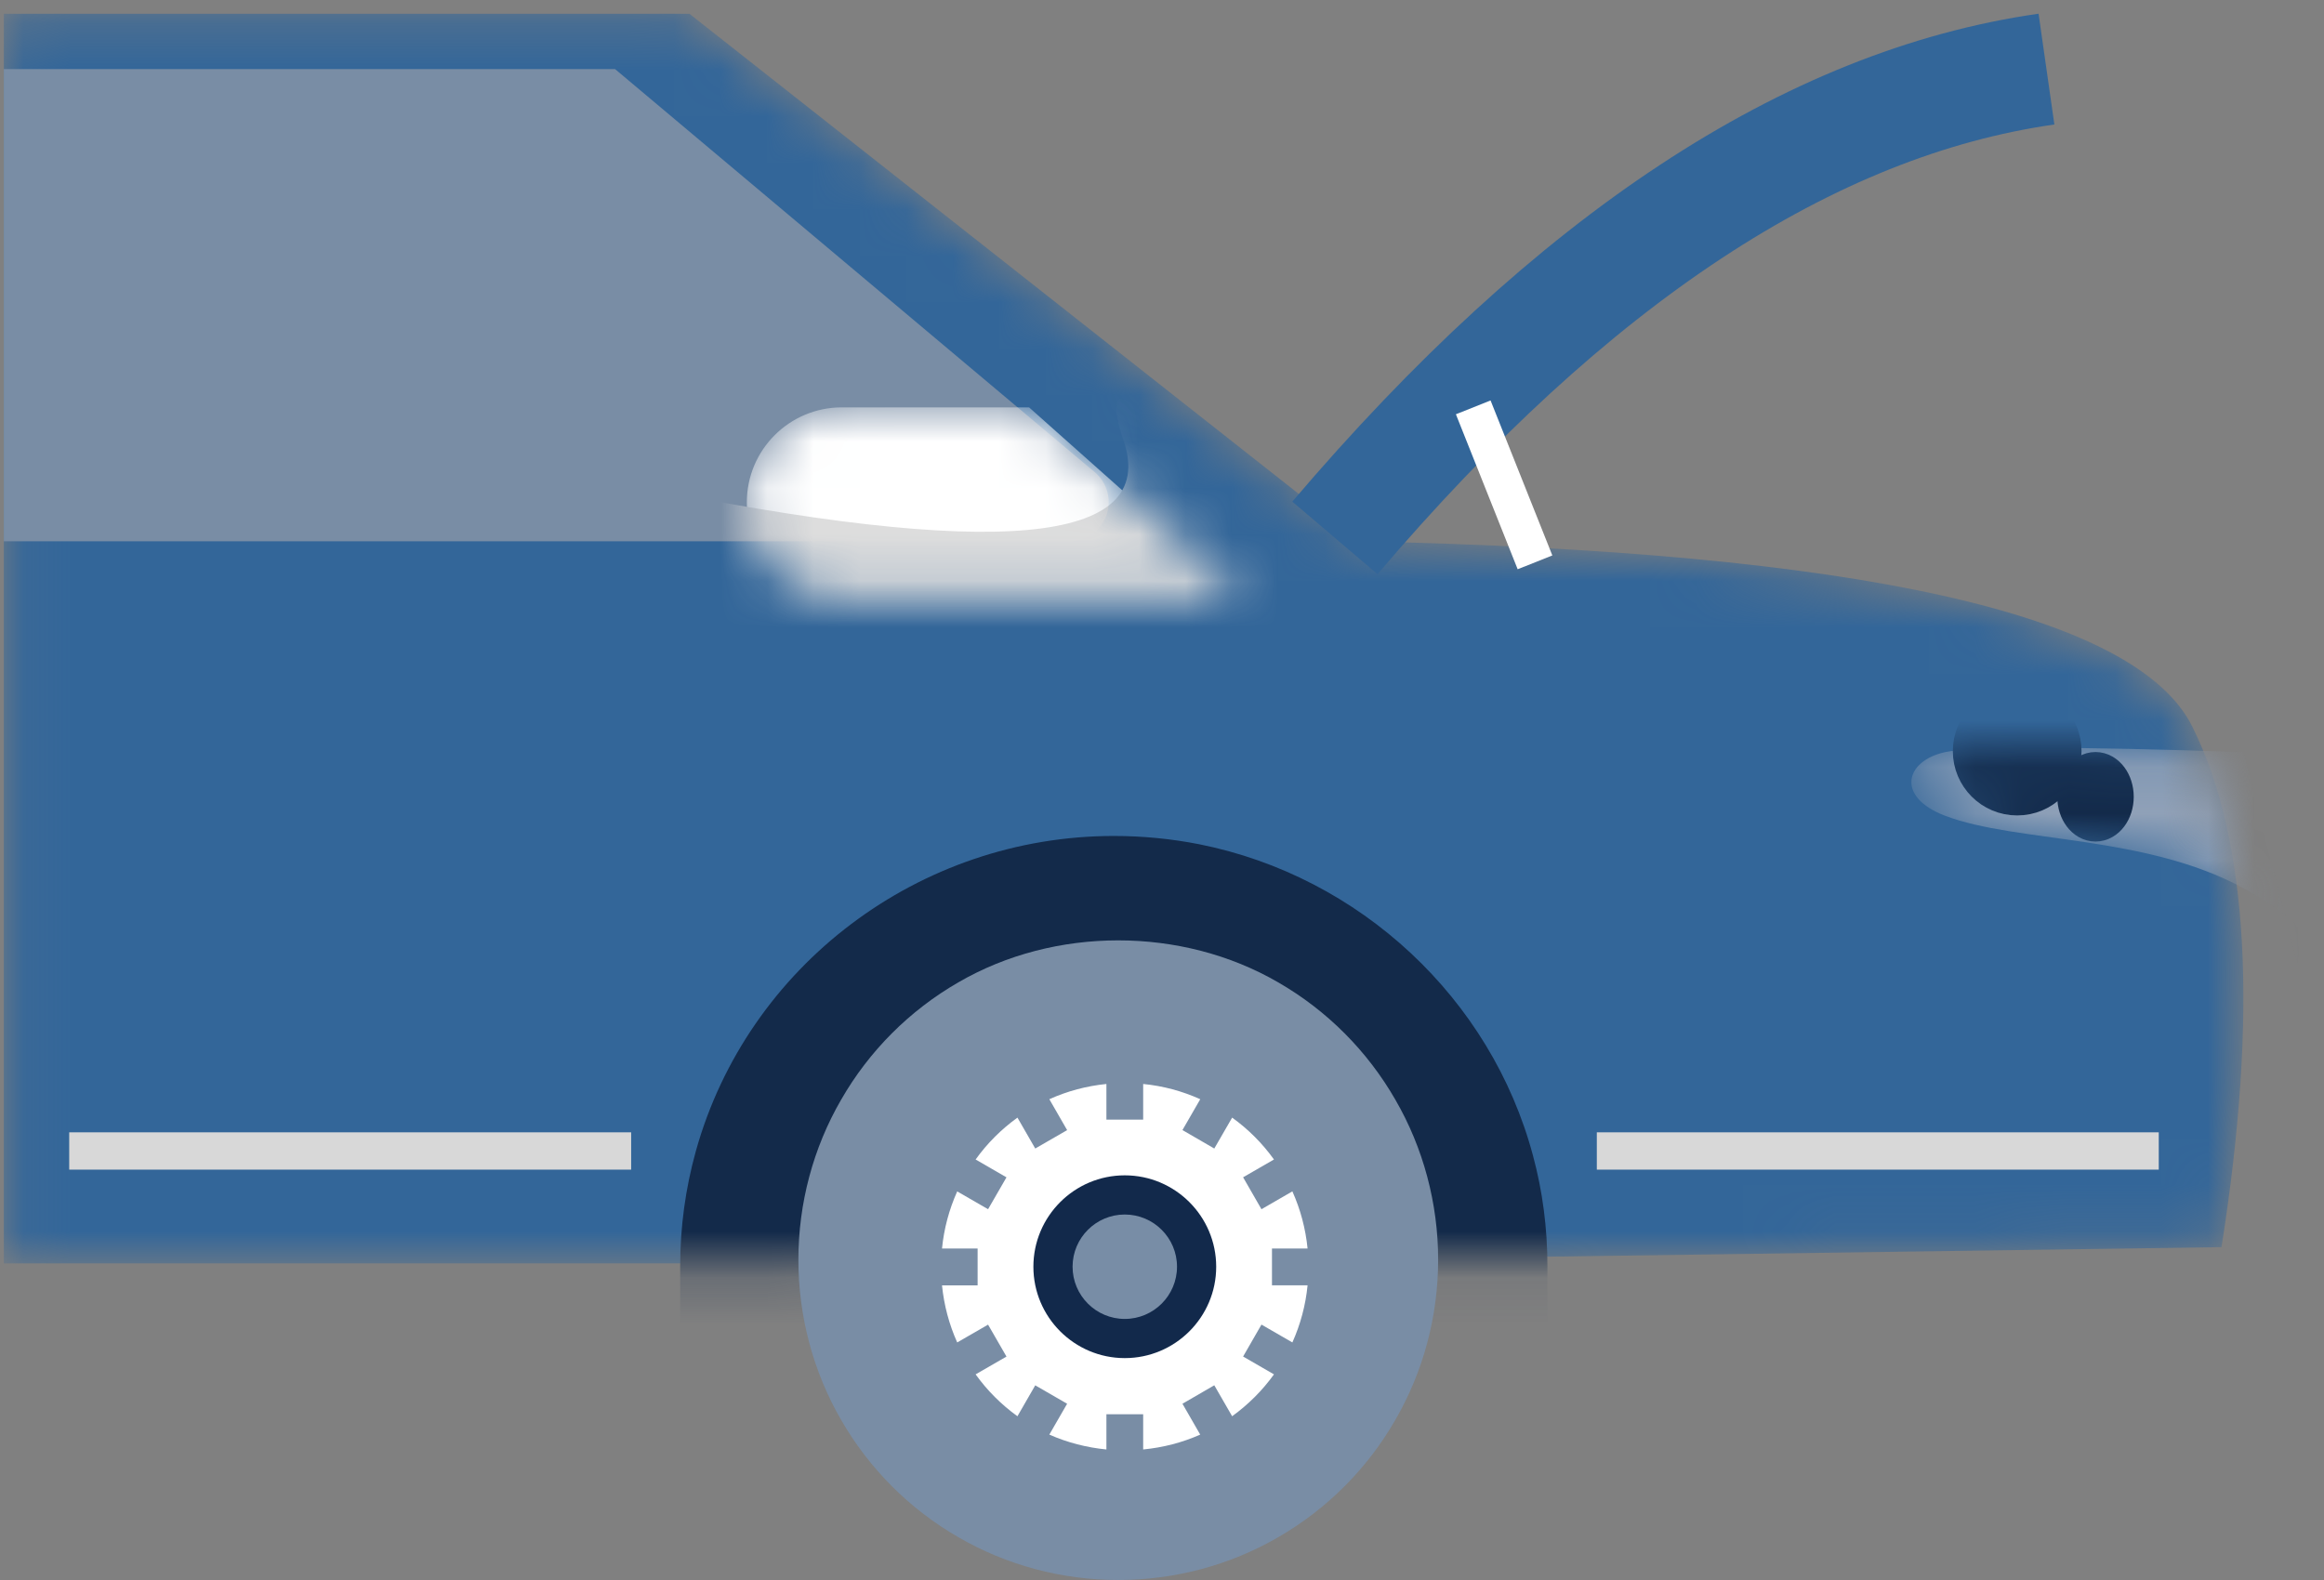 <svg width="50" height="34" viewBox="0 0 50 34" fill="none" xmlns="http://www.w3.org/2000/svg">
<rect x="0" y="0" width="50" height="34" fill="#808080" stroke="none"/>
<g clip-path="url(#clip0_215_11861)">
<mask id="mask0_215_11861" style="mask-type:alpha" maskUnits="userSpaceOnUse" x="0" y="0" width="49" height="28">
<path d="M0.082 0.292H14.827L29.236 11.648C39.984 11.872 45.962 13.203 47.17 15.642C48.379 18.08 48.587 21.812 47.795 26.837L33.664 27.038L14.827 27.187H0.082V0.292Z" fill="white"/>
</mask>
<g mask="url(#mask0_215_11861)">
<path d="M0.082 0.292H14.827L29.236 11.648C39.984 11.872 45.962 13.203 47.17 15.642C48.379 18.08 48.587 21.812 47.795 26.837L33.664 27.038L14.827 27.187H0.082V0.292Z" fill="#336699"/>
<mask id="mask1_215_11861" style="mask-type:alpha" maskUnits="userSpaceOnUse" x="41" y="16" width="9" height="6">
<path d="M48.265 16.184C44.565 16.061 42.427 16.061 41.852 16.184C40.989 16.369 40.775 17.148 41.852 17.556C43.392 18.14 46.141 17.957 48.265 19.112C49.681 19.882 50.099 20.545 49.519 21.099L48.265 16.184Z" fill="white"/>
</mask>
<g mask="url(#mask1_215_11861)">
<path d="M48.265 16.184C44.565 16.061 42.427 16.061 41.852 16.184C40.989 16.369 40.775 17.148 41.852 17.556C43.392 18.14 46.141 17.957 48.265 19.112C49.681 19.882 50.099 20.545 49.519 21.099L48.265 16.184Z" fill="#90A1B8"/>
<path d="M43.399 17.146C43.942 17.146 44.382 16.706 44.382 16.163C44.382 15.62 43.942 15.18 43.399 15.18C42.856 15.18 42.416 15.62 42.416 16.163C42.416 16.706 42.856 17.146 43.399 17.146Z" fill="#132A4A" stroke="#132A4A" stroke-width="0.803"/>
<path d="M45.084 17.708C45.317 17.708 45.505 17.456 45.505 17.146C45.505 16.836 45.317 16.584 45.084 16.584C44.852 16.584 44.663 16.836 44.663 17.146C44.663 17.456 44.852 17.708 45.084 17.708Z" fill="#132A4A" stroke="#132A4A" stroke-width="0.803"/>
</g>
<path fill-rule="evenodd" clip-rule="evenodd" d="M14.634 29.225V27.242C14.634 26.407 14.747 25.576 14.97 24.774C16.082 20.779 19.78 17.989 23.963 17.989C24.581 17.989 25.201 18.049 25.804 18.168C29.263 18.859 32.08 21.488 32.982 24.869C33.188 25.63 33.292 26.428 33.292 27.242V29.225" fill="#132A4A"/>
</g>
<path fill-rule="evenodd" clip-rule="evenodd" d="M0.082 1.487H13.233L23.552 10.16C23.909 10.459 23.955 10.991 23.655 11.347C23.495 11.538 23.259 11.648 23.01 11.648H0.082V1.487Z" fill="#798DA5"/>
<path d="M28.72 11.575C33.823 5.578 38.926 2.215 44.029 1.487" stroke="#336699" stroke-width="2.408"/>
<mask id="mask2_215_11861" style="mask-type:alpha" maskUnits="userSpaceOnUse" x="16" y="8" width="11" height="5">
<path d="M22.14 8.766H18.111C16.983 8.766 16.068 9.681 16.068 10.809C16.068 11.937 16.983 12.852 18.111 12.852H26.731L22.14 8.766Z" fill="white"/>
</mask>
<g mask="url(#mask2_215_11861)">
<path d="M22.14 8.766H18.111C16.983 8.766 16.068 9.681 16.068 10.809C16.068 11.937 16.983 12.852 18.111 12.852H26.731L22.14 8.766Z" fill="white"/>
<path fill-rule="evenodd" clip-rule="evenodd" d="M24.173 9.479C24.94 11.728 21.408 12.046 13.579 10.434L16.068 14.563L30.405 14.78C25.484 8.998 23.407 7.231 24.173 9.479Z" fill="#DDDDDD"/>
</g>
<path d="M31.696 8.766L33.025 12.101" stroke="white" stroke-width="0.803"/>
<path d="M1.489 24.768H13.579" stroke="#D8D8D8" stroke-width="0.803"/>
<path d="M34.355 24.768H46.445" stroke="#D8D8D8" stroke-width="0.803"/>
<path fill-rule="evenodd" clip-rule="evenodd" d="M27.501 21.14C25.425 19.934 22.69 19.935 20.619 21.139C19.571 21.742 18.698 22.616 18.097 23.664C17.495 24.702 17.177 25.894 17.177 27.109C17.177 28.325 17.495 29.516 18.096 30.554C18.699 31.603 19.571 32.476 20.617 33.078C21.655 33.681 22.845 34 24.059 34C25.273 34 26.463 33.681 27.499 33.08C28.547 32.475 29.419 31.603 30.02 30.555C30.622 29.516 30.941 28.325 30.941 27.109C30.941 25.894 30.622 24.702 30.021 23.665C29.419 22.616 28.547 21.742 27.501 21.14Z" fill="#798DA5"/>
<path fill-rule="evenodd" clip-rule="evenodd" d="M26.125 29.81L25.44 30.207L25.822 30.871C25.434 31.044 25.02 31.15 24.595 31.191V30.433H23.804V31.191C23.38 31.15 22.965 31.043 22.576 30.871L22.959 30.207L22.273 29.811L21.89 30.476C21.543 30.226 21.24 29.923 20.99 29.575L21.654 29.192L21.258 28.505L20.594 28.888C20.42 28.501 20.31 28.087 20.267 27.66H21.033V26.867H20.267C20.309 26.44 20.42 26.026 20.594 25.638L21.258 26.021L21.654 25.335L20.99 24.951C21.239 24.604 21.543 24.3 21.89 24.05L22.273 24.715L22.959 24.319L22.576 23.654C22.963 23.479 23.377 23.369 23.804 23.326V24.093H24.595V23.326C25.022 23.368 25.435 23.479 25.823 23.654L25.44 24.318L26.125 24.715L26.509 24.05C26.856 24.299 27.159 24.603 27.409 24.951L26.745 25.334L27.14 26.021L27.805 25.637C27.979 26.025 28.089 26.439 28.132 26.866H27.366V27.659H28.132C28.09 28.086 27.979 28.5 27.805 28.888L27.14 28.504L26.745 29.191L27.409 29.575C27.16 29.922 26.856 30.225 26.509 30.476L26.125 29.81Z" fill="white"/>
<path fill-rule="evenodd" clip-rule="evenodd" d="M24.199 25.292C23.115 25.292 22.233 26.174 22.233 27.259C22.233 28.343 23.115 29.225 24.199 29.225C25.284 29.225 26.166 28.343 26.166 27.259C26.166 26.174 25.284 25.292 24.199 25.292Z" fill="#12294B"/>
<path fill-rule="evenodd" clip-rule="evenodd" d="M24.199 28.382C23.58 28.382 23.076 27.878 23.076 27.258C23.076 26.639 23.58 26.135 24.199 26.135C24.819 26.135 25.323 26.639 25.323 27.258C25.323 27.878 24.819 28.382 24.199 28.382Z" fill="#788DA6"/>
</g>
<defs>
<clipPath id="clip0_215_11861">
<rect width="50" height="33.708" fill="white" transform="translate(0 0.292)"/>
</clipPath>
</defs>
</svg>
